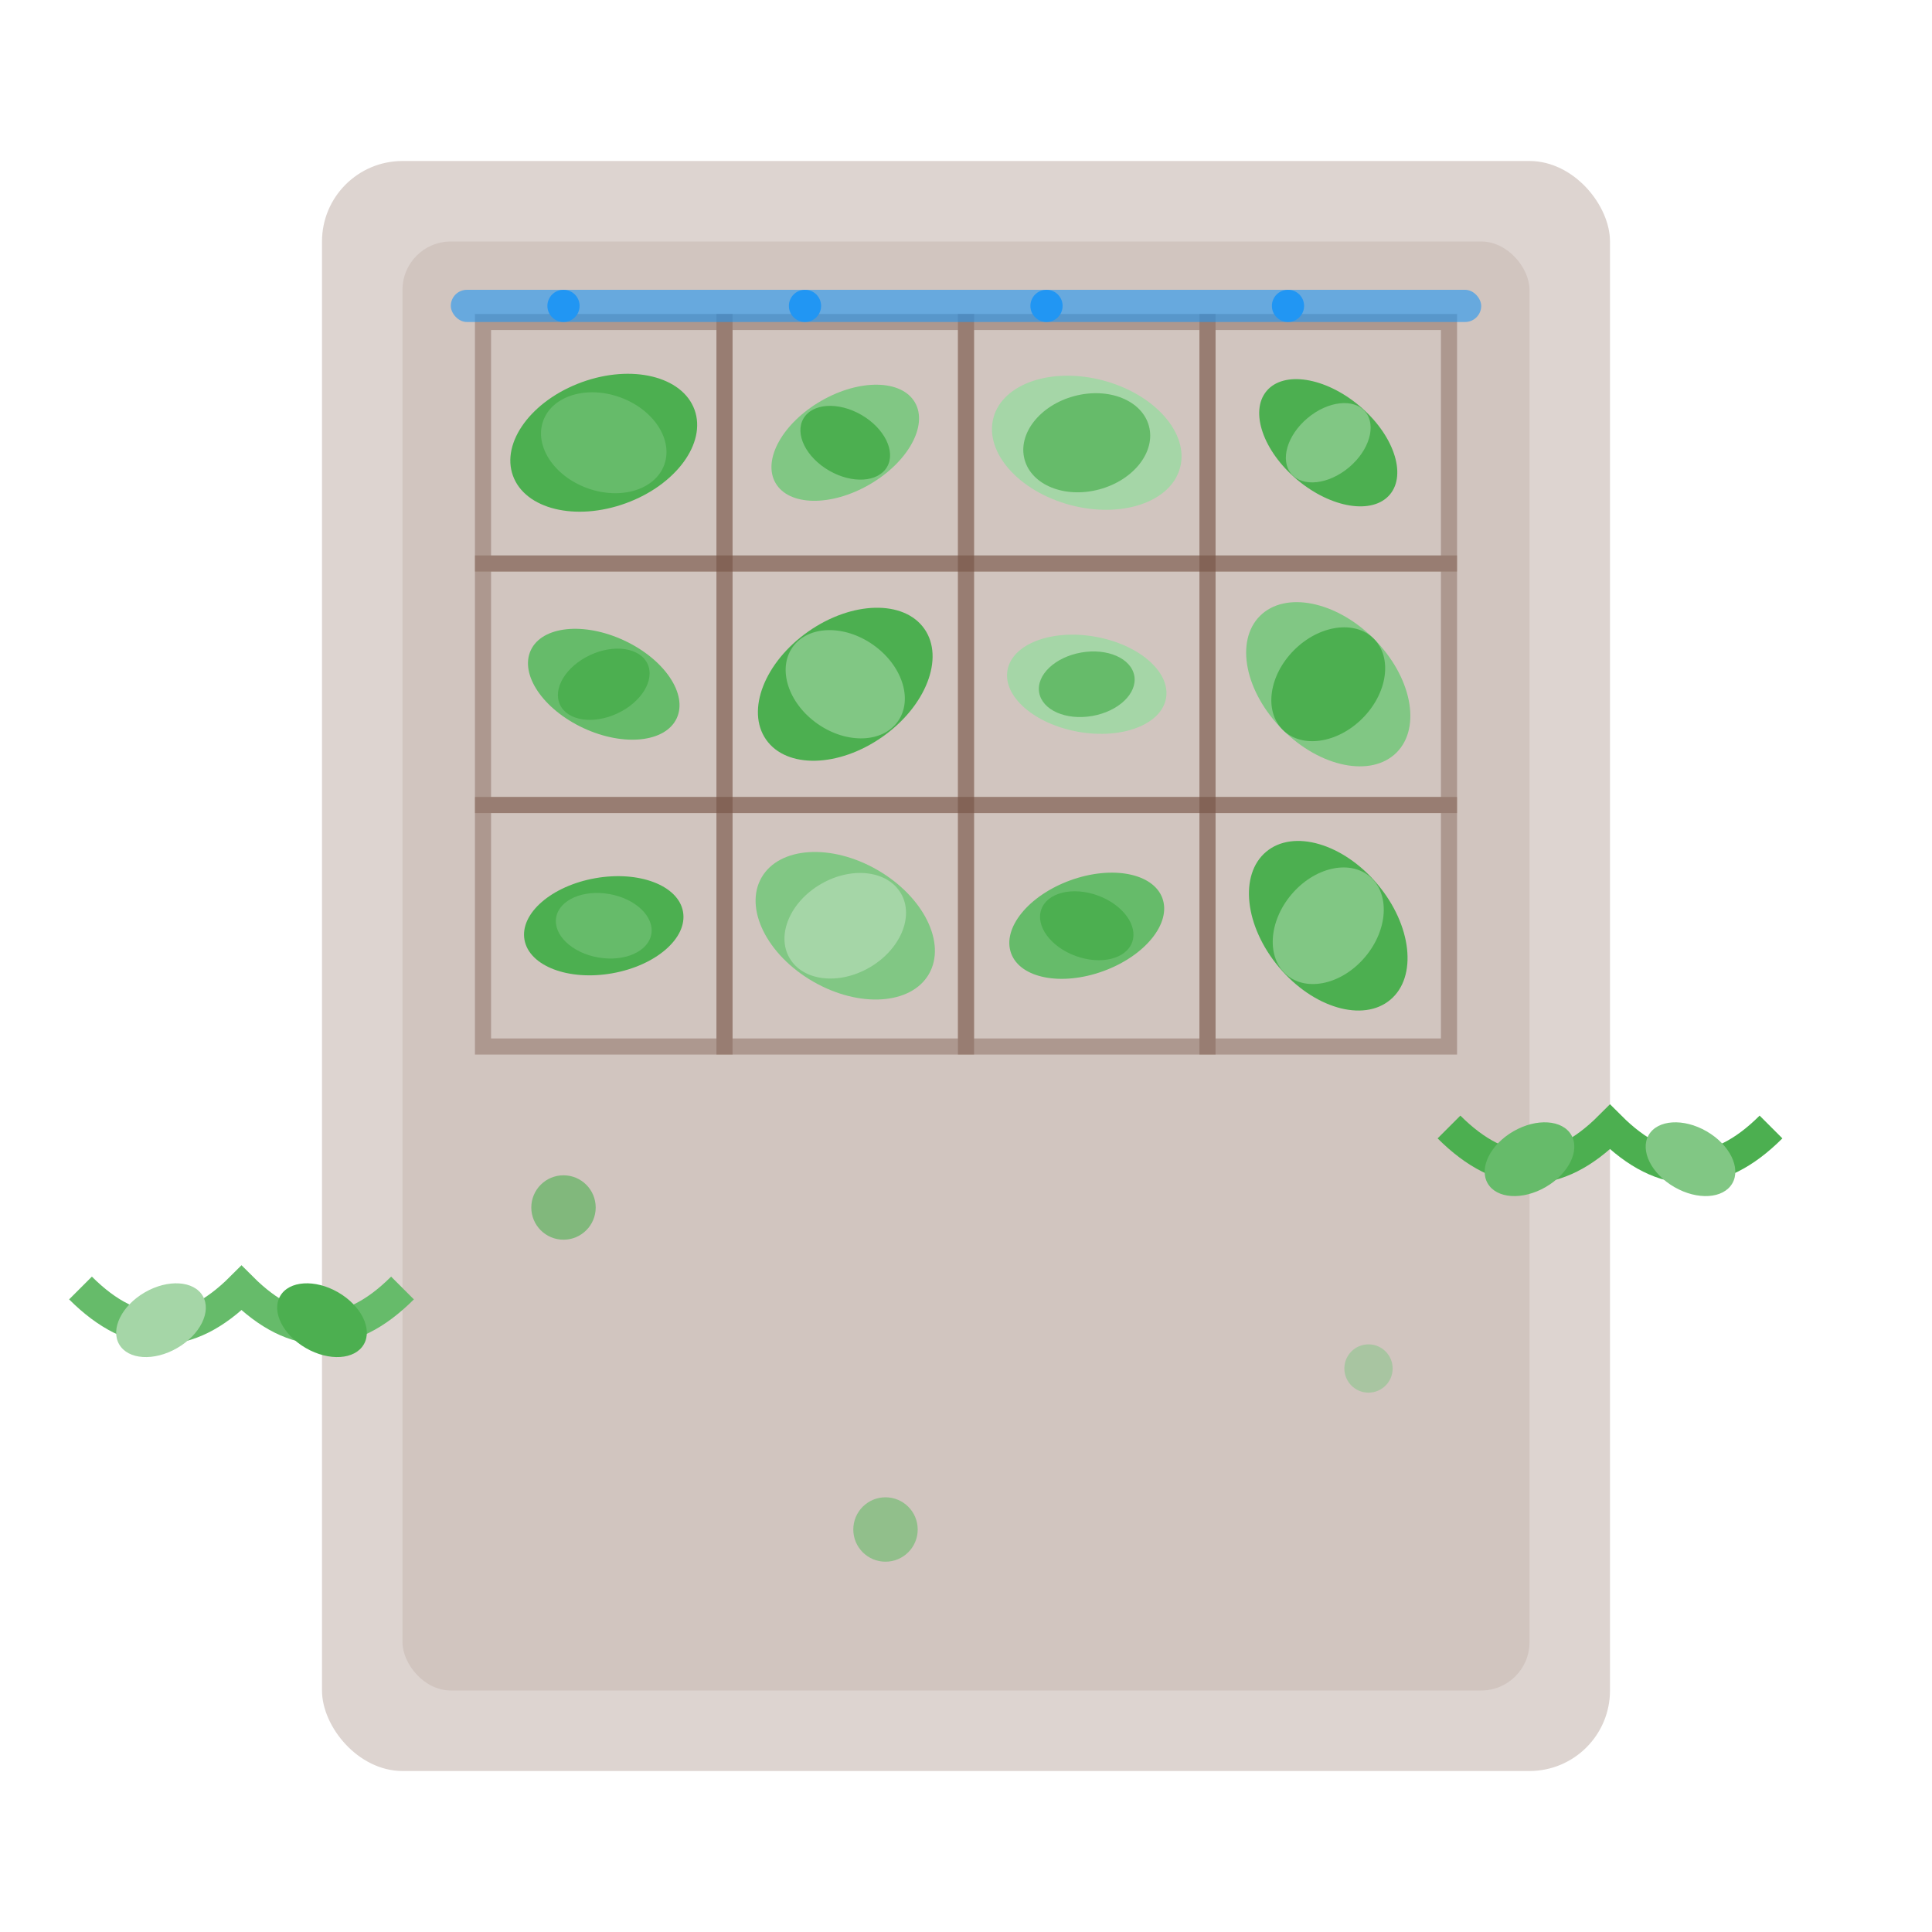 <svg width="120" height="120" viewBox="0 0 120 120" fill="none" xmlns="http://www.w3.org/2000/svg">
  <defs>
    <linearGradient id="gardenGradient" x1="0%" y1="0%" x2="100%" y2="100%">
      <stop offset="0%" style="stop-color:#4CAF50;stop-opacity:1" />
      <stop offset="100%" style="stop-color:#2E7D32;stop-opacity:1" />
    </linearGradient>
  </defs>
  
  <!-- Wall structure -->
  <rect x="20" y="10" width="80" height="100" fill="#8D6E63" opacity="0.3" rx="5"/>
  <rect x="25" y="15" width="70" height="90" fill="#A1887F" opacity="0.2" rx="3"/>
  
  <!-- Grid system -->
  <rect x="30" y="20" width="15" height="15" fill="none" stroke="#795548" stroke-width="1" opacity="0.4"/>
  <rect x="45" y="20" width="15" height="15" fill="none" stroke="#795548" stroke-width="1" opacity="0.4"/>
  <rect x="60" y="20" width="15" height="15" fill="none" stroke="#795548" stroke-width="1" opacity="0.4"/>
  <rect x="75" y="20" width="15" height="15" fill="none" stroke="#795548" stroke-width="1" opacity="0.4"/>
  
  <rect x="30" y="35" width="15" height="15" fill="none" stroke="#795548" stroke-width="1" opacity="0.4"/>
  <rect x="45" y="35" width="15" height="15" fill="none" stroke="#795548" stroke-width="1" opacity="0.4"/>
  <rect x="60" y="35" width="15" height="15" fill="none" stroke="#795548" stroke-width="1" opacity="0.4"/>
  <rect x="75" y="35" width="15" height="15" fill="none" stroke="#795548" stroke-width="1" opacity="0.4"/>
  
  <rect x="30" y="50" width="15" height="15" fill="none" stroke="#795548" stroke-width="1" opacity="0.4"/>
  <rect x="45" y="50" width="15" height="15" fill="none" stroke="#795548" stroke-width="1" opacity="0.4"/>
  <rect x="60" y="50" width="15" height="15" fill="none" stroke="#795548" stroke-width="1" opacity="0.4"/>
  <rect x="75" y="50" width="15" height="15" fill="none" stroke="#795548" stroke-width="1" opacity="0.4"/>
  
  <!-- Plants in grid -->
  <!-- Row 1 -->
  <g transform="translate(37.5, 27.5)">
    <ellipse cx="0" cy="0" rx="6" ry="4" fill="#4CAF50" transform="rotate(-20)"/>
    <ellipse cx="0" cy="0" rx="4" ry="3" fill="#66BB6A" transform="rotate(20)"/>
  </g>
  
  <g transform="translate(52.5, 27.5)">
    <ellipse cx="0" cy="0" rx="5" ry="3" fill="#81C784" transform="rotate(-30)"/>
    <ellipse cx="0" cy="0" rx="3" ry="2" fill="#4CAF50" transform="rotate(30)"/>
  </g>
  
  <g transform="translate(67.5, 27.5)">
    <ellipse cx="0" cy="0" rx="6" ry="4" fill="#A5D6A7" transform="rotate(15)"/>
    <ellipse cx="0" cy="0" rx="4" ry="3" fill="#66BB6A" transform="rotate(-15)"/>
  </g>
  
  <g transform="translate(82.5, 27.5)">
    <ellipse cx="0" cy="0" rx="5" ry="3" fill="#4CAF50" transform="rotate(40)"/>
    <ellipse cx="0" cy="0" rx="3" ry="2" fill="#81C784" transform="rotate(-40)"/>
  </g>
  
  <!-- Row 2 -->
  <g transform="translate(37.5, 42.5)">
    <ellipse cx="0" cy="0" rx="5" ry="3" fill="#66BB6A" transform="rotate(25)"/>
    <ellipse cx="0" cy="0" rx="3" ry="2" fill="#4CAF50" transform="rotate(-25)"/>
  </g>
  
  <g transform="translate(52.5, 42.5)">
    <ellipse cx="0" cy="0" rx="6" ry="4" fill="#4CAF50" transform="rotate(-35)"/>
    <ellipse cx="0" cy="0" rx="4" ry="3" fill="#81C784" transform="rotate(35)"/>
  </g>
  
  <g transform="translate(67.5, 42.5)">
    <ellipse cx="0" cy="0" rx="5" ry="3" fill="#A5D6A7" transform="rotate(10)"/>
    <ellipse cx="0" cy="0" rx="3" ry="2" fill="#66BB6A" transform="rotate(-10)"/>
  </g>
  
  <g transform="translate(82.5, 42.5)">
    <ellipse cx="0" cy="0" rx="6" ry="4" fill="#81C784" transform="rotate(45)"/>
    <ellipse cx="0" cy="0" rx="4" ry="3" fill="#4CAF50" transform="rotate(-45)"/>
  </g>
  
  <!-- Row 3 -->
  <g transform="translate(37.5, 57.5)">
    <ellipse cx="0" cy="0" rx="5" ry="3" fill="#4CAF50" transform="rotate(-10)"/>
    <ellipse cx="0" cy="0" rx="3" ry="2" fill="#66BB6A" transform="rotate(10)"/>
  </g>
  
  <g transform="translate(52.5, 57.5)">
    <ellipse cx="0" cy="0" rx="6" ry="4" fill="#81C784" transform="rotate(30)"/>
    <ellipse cx="0" cy="0" rx="4" ry="3" fill="#A5D6A7" transform="rotate(-30)"/>
  </g>
  
  <g transform="translate(67.5, 57.5)">
    <ellipse cx="0" cy="0" rx="5" ry="3" fill="#66BB6A" transform="rotate(-20)"/>
    <ellipse cx="0" cy="0" rx="3" ry="2" fill="#4CAF50" transform="rotate(20)"/>
  </g>
  
  <g transform="translate(82.5, 57.5)">
    <ellipse cx="0" cy="0" rx="6" ry="4" fill="#4CAF50" transform="rotate(50)"/>
    <ellipse cx="0" cy="0" rx="4" ry="3" fill="#81C784" transform="rotate(-50)"/>
  </g>
  
  <!-- Cascading elements -->
  <path d="M90 70 Q95 75 100 70 Q105 75 110 70" stroke="#4CAF50" stroke-width="2" fill="none"/>
  <ellipse cx="95" cy="72" rx="3" ry="2" fill="#66BB6A" transform="rotate(-30 95 72)"/>
  <ellipse cx="105" cy="72" rx="3" ry="2" fill="#81C784" transform="rotate(30 105 72)"/>
  
  <path d="M25 80 Q20 85 15 80 Q10 85 5 80" stroke="#66BB6A" stroke-width="2" fill="none"/>
  <ellipse cx="20" cy="82" rx="3" ry="2" fill="#4CAF50" transform="rotate(30 20 82)"/>
  <ellipse cx="10" cy="82" rx="3" ry="2" fill="#A5D6A7" transform="rotate(-30 10 82)"/>
  
  <!-- Decorative elements -->
  <circle cx="35" cy="75" r="2" fill="#4CAF50" opacity="0.6"/>
  <circle cx="85" cy="85" r="1.5" fill="#81C784" opacity="0.5"/>
  <circle cx="55" cy="95" r="2" fill="#66BB6A" opacity="0.6"/>
  
  <!-- Irrigation system -->
  <rect x="28" y="18" width="64" height="2" fill="#2196F3" opacity="0.6" rx="1"/>
  <circle cx="35" cy="19" r="1" fill="#2196F3"/>
  <circle cx="50" cy="19" r="1" fill="#2196F3"/>
  <circle cx="65" cy="19" r="1" fill="#2196F3"/>
  <circle cx="80" cy="19" r="1" fill="#2196F3"/>
</svg>
